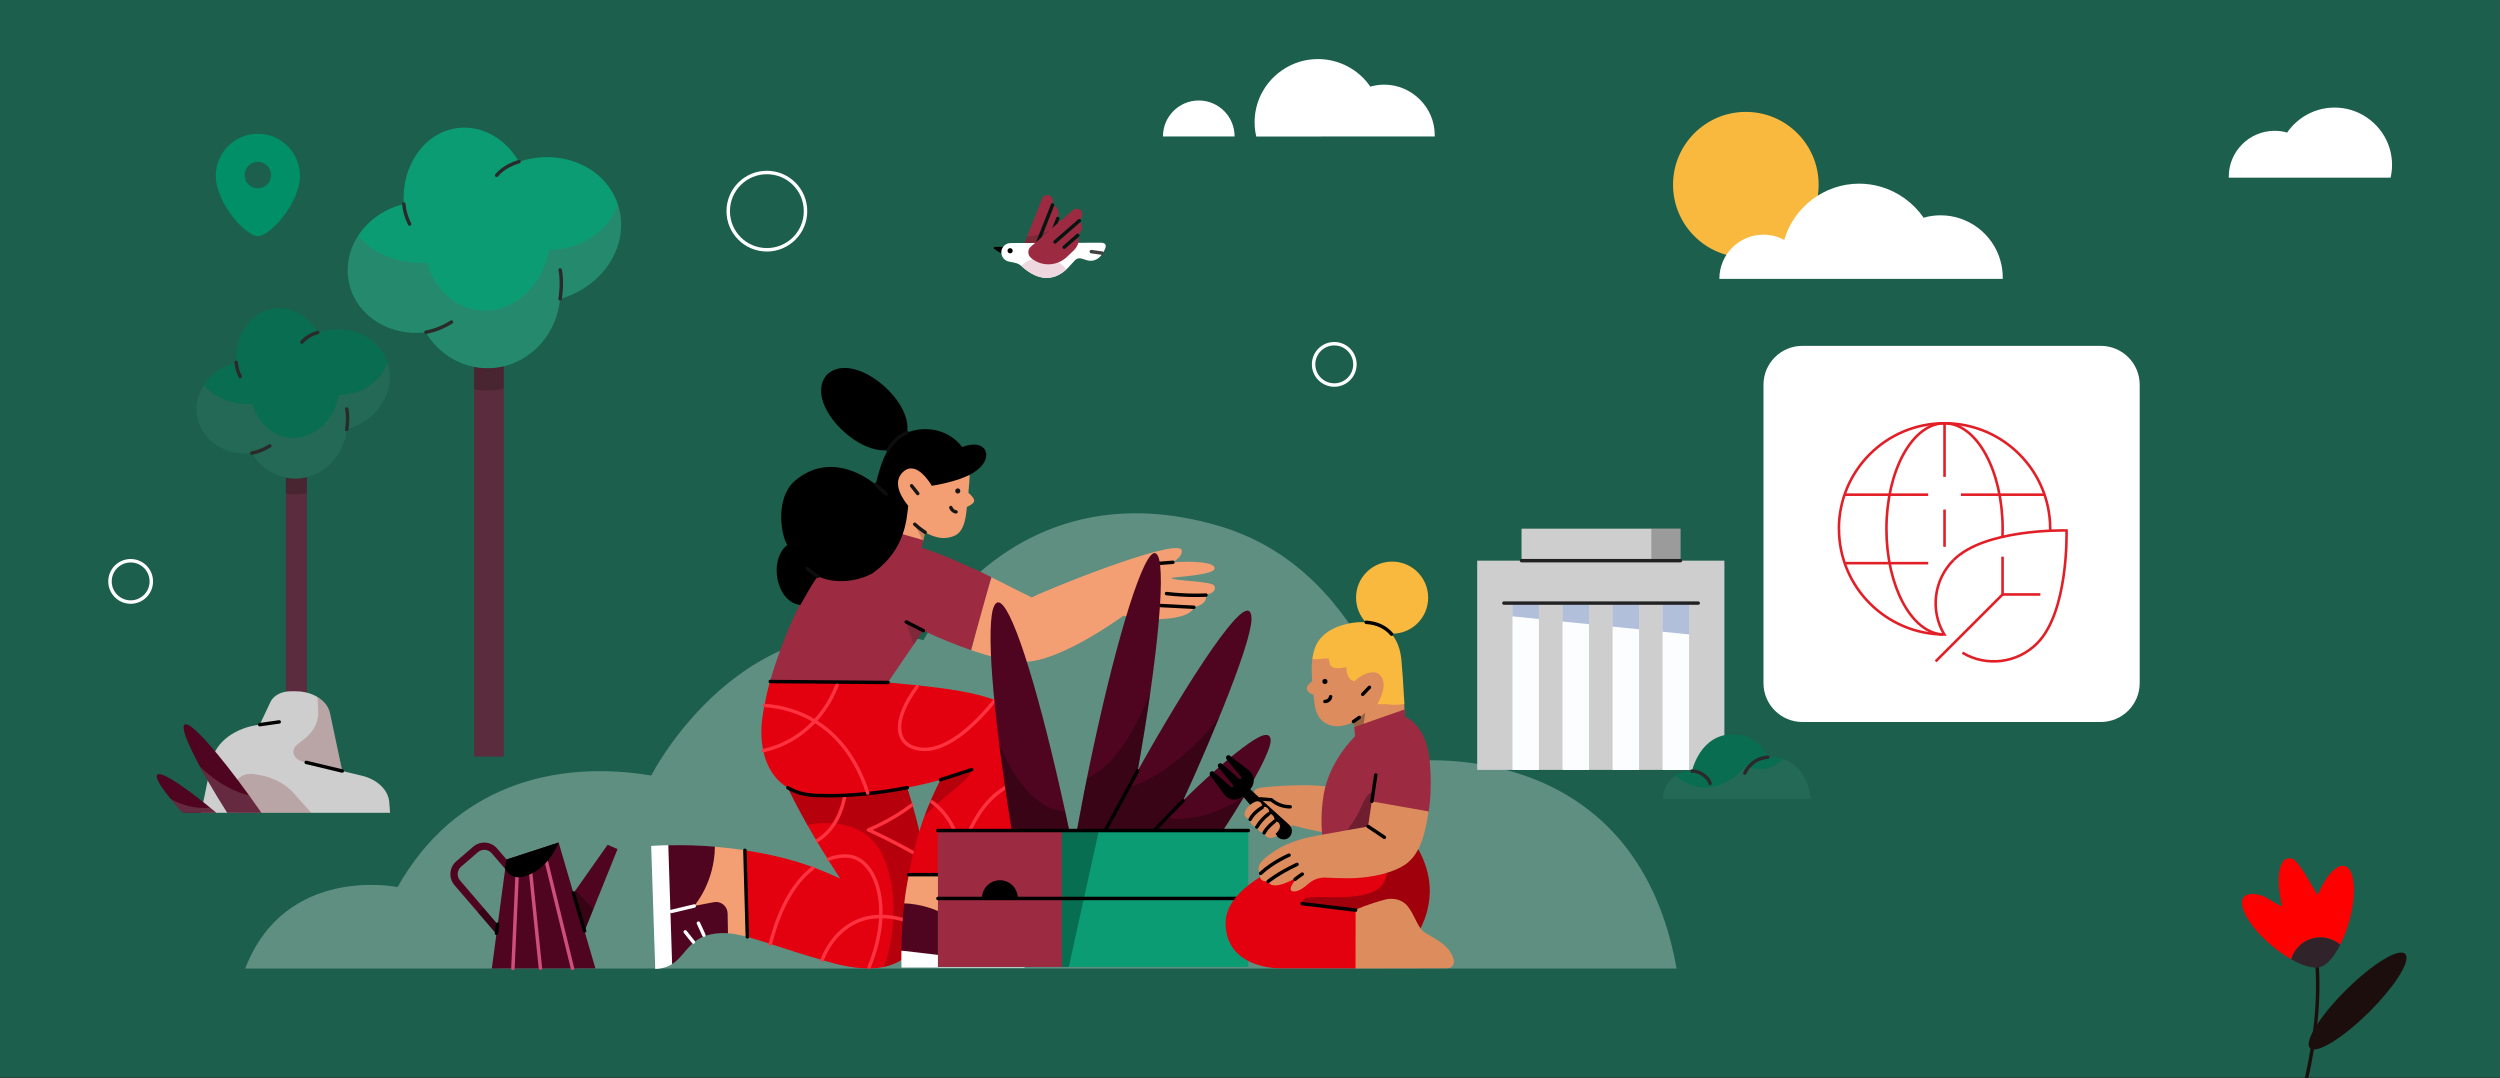 <?xml version="1.0" encoding="utf-8"?>
<!-- Generator: Adobe Illustrator 28.0.0, SVG Export Plug-In . SVG Version: 6.00 Build 0)  -->
<svg version="1.1" xmlns="http://www.w3.org/2000/svg" xmlns:xlink="http://www.w3.org/1999/xlink" x="0px" y="0px"
	 viewBox="0 0 2891.3 1247.2" enable-background="new 0 0 2891.3 1247.2" xml:space="preserve">
<rect x="0" y="0" width="2891.3" height="1247.2" fill="#333333" stroke="none"/>
<g id="background">
	<rect x="-3" y="-1" opacity="0.48" fill="#008F67" width="2896" height="1247"/>
</g>
<g id="GRID" display="none">
	<g display="inline">
	</g>
	<g display="inline">
		<line fill="none" stroke="#FFFFFF" stroke-width="0.709" x1="2045.8" y1="852.4" x2="2045.8" y2="1233.2"/>
		<line fill="none" stroke="#FFFFFF" stroke-width="1.417" x1="2472.4" y1="852.4" x2="2472.4" y2="1233.2"/>
		<line fill="none" stroke="#FFFFFF" stroke-width="0.709" x1="1644.6" y1="830.4" x2="2025.4" y2="830.4"/>
		<line fill="none" stroke="#FFFFFF" stroke-width="1.417" x1="2068.9" y1="830.4" x2="2449.8" y2="830.4"/>
		<line fill="none" stroke="#FFFFFF" stroke-width="2.835" x1="2493.3" y1="830.4" x2="2874.2" y2="830.4"/>
		<line fill="none" stroke="#FFFFFF" stroke-width="0.709" x1="1622.8" y1="428" x2="1622.8" y2="808.9"/>
		<line fill="none" stroke="#FFFFFF" stroke-width="1.417" x1="2045.8" y1="428" x2="2045.8" y2="808.9"/>
		<line fill="none" stroke="#FFFFFF" stroke-width="2.835" x1="2472.4" y1="428" x2="2472.4" y2="808.9"/>
		<line fill="none" stroke="#FFFFFF" stroke-width="1.417" x1="1622.8" y1="3.6" x2="1622.8" y2="384.5"/>
		<line fill="none" stroke="#FFFFFF" stroke-width="2.835" x1="2045.8" y1="3.6" x2="2045.8" y2="384.5"/>
		<line fill="none" stroke="#FFFFFF" stroke-width="4.252" x1="2472.4" y1="3.6" x2="2472.4" y2="384.5"/>
		<line fill="none" stroke="#FFFFFF" stroke-width="1.417" x1="1644.6" y1="406" x2="2025.4" y2="406"/>
		<line fill="none" stroke="#FFFFFF" stroke-width="2.835" x1="2068.9" y1="406" x2="2449.8" y2="406"/>
		<line fill="none" stroke="#FFFFFF" stroke-width="4.252" x1="2493.3" y1="406" x2="2874.2" y2="406"/>
		<line fill="none" stroke="#FFFFFF" stroke-width="0.709" x1="1220.2" y1="406" x2="1601" y2="406"/>
	</g>
	<g display="inline">
		<path fill="none" stroke="#FFFFFF" stroke-width="3" stroke-miterlimit="10" d="M2260.6,491.3l-107.2,50.2v71.6
			c0,67.6,45.7,130.8,107.2,146.2c61.5-15.3,107.1-78.6,107.2-146.2v-71.6L2260.6,491.3z"/>
		<line fill="none" stroke="#FFFFFF" stroke-width="3" stroke-miterlimit="10" x1="2260.6" y1="491.3" x2="2260.6" y2="565"/>
		<line fill="none" stroke="#FFFFFF" stroke-width="3" stroke-miterlimit="10" x1="2260.6" y1="605.2" x2="2260.6" y2="759.3"/>
		<line fill="none" stroke="#FFFFFF" stroke-width="3" stroke-miterlimit="10" x1="2153.3" y1="585.1" x2="2240.4" y2="585.1"/>
		<line fill="none" stroke="#FFFFFF" stroke-width="3" stroke-miterlimit="10" x1="2367.7" y1="585.1" x2="2280.6" y2="585.1"/>
	</g>
</g>
<g id="icone">
	<path opacity="0.3" fill="#FFFFFF" enable-background="new    " d="M1627.4,880.7c0,0-37.2-218.6-216.2-272
		C1172.9,537.7,1068,740.4,1068,740.4c-207.9-55.1-314.8,156.5-314.8,156.5c-113.2-18.8-228.1,13-293.4,129
		c0,0-129.7-26.7-176.2,94.2h364.7h426.5H1939C1890.2,845.8,1627.4,880.7,1627.4,880.7z"/>
</g>
<g id="Icone">
</g>
<g id="text">
	<g>
		<path fill="#CECECE" d="M1943.5,611.4h-183.8v48.4h183.8V611.4z"/>
		<path opacity="0.3" fill="#222222" enable-background="new    " d="M1943.5,611.4h-33.7v48.4h33.7V611.4z"/>
		<path fill="#CECECE" d="M1994.3,648.4h-285.9v242h285.9V648.4z"/>
		<path fill="#FCFDFF" d="M1779.8,696.9h-30.6v193.6h30.6V696.9z"/>
		<path fill="#FCFDFF" d="M1953.4,696.9h-30.6v193.6h30.6V696.9z"/>
		<path fill="#FCFDFF" d="M1895.6,696.9h-30.6v193.6h30.6V696.9z"/>
		<path fill="#FCFDFF" d="M1837.7,696.9h-30.6v193.6h30.6V696.9z"/>
		<path fill="none" stroke="#222222" stroke-width="4" stroke-linecap="round" stroke-linejoin="round" d="M1943.5,648.4h-183.8"/>
		<path opacity="0.3" fill="#002C84" enable-background="new    " d="M1953.4,696.9v36.8l-30.6-3.1v-33.7H1953.4z"/>
		<path opacity="0.3" fill="#002C84" enable-background="new    " d="M1749.2,696.9h30.6v19l-30.6-3.1V696.9z"/>
		<path opacity="0.3" fill="#002C84" enable-background="new    " d="M1837.7,696.9v25l-30.6-3.1v-21.8H1837.7z"/>
		<path opacity="0.3" fill="#002C84" enable-background="new    " d="M1895.6,696.9v30.9l-30.6-3.1v-27.8H1895.6z"/>
		<path fill="none" stroke="#222222" stroke-width="4" stroke-linecap="round" stroke-linejoin="round" d="M1964,697.5h-224.7"/>
		<path fill="#086D51" d="M2094.2,923.9c0,0-2.5-50-49.9-48.2c0,0-9.7-26.5-40.1-26.5c-38.3,0-47.4,42.6-47.4,42.6
			s-30.4-1.8-34,32.1H2094.2z"/>
		<path opacity="0.3" fill="#626060" enable-background="new    " d="M2062,877.8c-19,20.5-42.7,7.7-42.7,7.7s-29,38.6-67.5,20.7
			c-5.7-2.6-10.1-5.8-13.8-9.3c-7,4.3-13.6,12.3-15.2,27.1h171.3C2094.2,923.9,2092.4,887.1,2062,877.8z"/>
		<path fill="none" stroke="#2A2A2A" stroke-width="4" stroke-linecap="round" stroke-linejoin="round" d="M2044.4,875.7
			c-19.7,1.5-26.5,18.4-26.5,18.4"/>
		<path fill="none" stroke="#2A2A2A" stroke-width="4" stroke-linecap="round" stroke-linejoin="round" d="M1956.9,891.8
			c12.2,0,20,10.1,20.9,14.4"/>
	</g>
</g>
<g id="commun_illustration_for_session">
	<g>
		<path fill="#F9B83E" d="M2019.1,297.8c46.5,0,84.2-37.7,84.2-84.2c0-46.5-37.7-84.2-84.2-84.2c-46.5,0-84.2,37.7-84.2,84.2
			C1934.9,260.1,1972.6,297.8,2019.1,297.8z"/>
	</g>
	<g>
		<path fill="#FFFFFF" d="M2316.2,322.6v-0.8c0-0.2,0-0.5,0-0.9c0-6.7-0.9-13.4-2.8-19.9c-8.8-30.7-37.2-52-69-52
			c-6.7,0-13.3,0.9-19.7,2.8c-11.9-17.3-29.5-30-49.7-35.9c-8.1-2.3-16.4-3.5-24.9-3.5c-39.9,0-75.5,26.8-86.6,65.1
			c-7.3-4-15.6-6.1-24.1-6.1c-28.1,0-50.9,22.8-50.9,50.9v0.2H2316.2z"/>
		<path fill="#FFFFFF" d="M1659.3,157.8v-0.6c0-0.3,0-0.5,0-0.8c0-15.6-6.1-30.3-17.2-41.3c-11-11-25.8-17.2-41.3-17.2
			c-5.4,0-10.8,0.8-16,2.3c-13.6-20-36.4-31.9-60.6-31.9c-14.8,0-28.9,4.4-41.1,12.7c-25,17-37,47.1-30.3,76.6v0.3L1659.3,157.8z"/>
		<path fill="#FFFFFF" d="M1427.8,157.8v-0.2c0-22.8-18.5-41.4-41.4-41.4c-22.8,0-41.4,18.6-41.4,41.4v0.2H1427.8z"/>
		<path fill="#FFFFFF" d="M2764.8,205.7v-0.3c6.1-26.7-4.8-54.1-27.5-69.5c-11.1-7.6-24-11.5-37.3-11.5c-22,0-42.5,10.9-54.9,28.9
			c-4.7-1.4-9.6-2-14.5-2c-29.3,0-53,23.9-53,53c0,0.2,0,0.4,0,0.6v0.6h187.3V205.7z"/>
	</g>
	<g>
		<path fill="none" stroke="#1D0E0E" stroke-width="4" stroke-linecap="round" stroke-linejoin="round" d="M2667.5,1247.5
			c9.5-42.4,15.8-90.8,11.8-137.3"/>
		<path fill="#1D0E0E" d="M2670.6,1210.8c-4.2-9.3,14.2-37.8,43-66.2c14.7-14.6,29.8-26.9,42.7-34.7c12.8-7.8,21.8-10.2,25.3-6.7
			c0.4,0.4,0.7,0.9,1,1.4c4.2,9.3-14.3,37.8-43,66.2c-14.7,14.5-29.8,26.8-42.7,34.7c-12.9,7.8-21.9,10.2-25.3,6.7
			C2671.1,1211.8,2670.8,1211.3,2670.6,1210.8z"/>
		<path fill="#FF0000" d="M2649.9,1109.4c-8-4.6-15.6-9.9-22.7-15.9c-12.4-10.4-22.6-22-28.6-32.6s-7.3-18.9-3.5-23.5
			c3.3-3.9,10.2-4.6,19.5-2c7.3,2.1,26.2,15.9,24.5,11.7c-6.8-28.3-4.1-51.1,6.1-54.2c1.7-0.5,3.5-0.5,5.4,0.1
			c9.9,2.8,28.9,44.5,30.2,41.4c9.4-22.1,21.9-35.3,31-32.8c11.8,3.4,14,32.2,5,64.3c-2.6,9.2-6,18.2-10.3,26.7
			c-4-3.3-8.4-5.7-13.2-7.1c-13.2-3.8-27.5,0.5-36.4,10.9C2653.7,1100.3,2651.3,1104.6,2649.9,1109.4L2649.9,1109.4L2649.9,1109.4z"
			/>
		<path fill="#30242A" d="M2668.3,1117.5c-5.6-1.6-11.9-4.3-18.5-8.1c3.4-11.4,12.1-20.3,23.5-23.7c6.5-2,13.5-2.1,20-0.2
			c4.9,1.4,9.4,3.8,13.2,7.1c-7.3,14.5-15.6,23.8-22.8,25.6C2680,1119.6,2674.7,1119.3,2668.3,1117.5z"/>
	</g>
	<path fill="#008F67" d="M299.1,154.7c-26.9-0.5-49.1,21-49.6,47.9c0,32.7,34.9,70.6,48.7,70.6c13.8,0,48.8-37.8,48.8-70.6
		C346.4,176.3,325.3,155.1,299.1,154.7z M298.2,217.8c-8.4,0-15.3-6.8-15.3-15.3s6.8-15.3,15.3-15.3s15.3,6.8,15.3,15.3
		S306.6,217.8,298.2,217.8z"/>
</g>
<g id="Layer_7">
	<path fill="#FFFFFF" d="M2084.5,400h345.1c24.8,0,45,20.1,45,45V790c0,24.8-20.1,45-45,45h-345.1c-24.8,0-45-20.1-45-45V445
		C2039.5,420.1,2059.6,400,2084.5,400z"/>
	<g>
		<g>
			<line fill="none" stroke="#E21E26" stroke-width="3" stroke-miterlimit="10" x1="2364.5" y1="572.1" x2="2267.8" y2="572.1"/>
			<line fill="none" stroke="#E21E26" stroke-width="3" stroke-miterlimit="10" x1="2230" y1="572.1" x2="2133.3" y2="572.1"/>
			<line fill="none" stroke="#E21E26" stroke-width="3" stroke-miterlimit="10" x1="2230" y1="651.3" x2="2133.3" y2="651.3"/>
			<path fill="none" stroke="#E21E26" stroke-width="3" stroke-miterlimit="10" d="M2246.8,733.8c-36.2-2-65.1-55.9-65.1-122.1
				c0-67.5,30.1-122.2,67.2-122.2s67.2,54.7,67.2,122.2c0,3-0.1,5.9-0.2,8.8"/>
			<line fill="none" stroke="#E21E26" stroke-width="3" stroke-miterlimit="10" x1="2248.9" y1="589.3" x2="2248.9" y2="632.4"/>
			<line fill="none" stroke="#E21E26" stroke-width="3" stroke-miterlimit="10" x1="2248.9" y1="489.5" x2="2248.9" y2="551.5"/>
		</g>
		<line fill="none" stroke="#E21E26" stroke-width="3" stroke-miterlimit="10" x1="2238.6" y1="764.9" x2="2316" y2="687.5"/>
		<polyline fill="none" stroke="#E21E26" stroke-width="3" stroke-miterlimit="10" points="2359.7,687.5 2316,687.5 2316,643.8 		
			"/>
		<path fill="none" stroke="#E21E26" stroke-width="3" stroke-miterlimit="10" d="M2126.7,611.7c0-67.5,54.7-122.2,122.2-122.2
			s122.2,54.7,122.2,122.2c0,0.3,0,1.7,0,2.1"/>
		<path fill="none" stroke="#E21E26" stroke-width="3" stroke-miterlimit="10" d="M2269.6,754.9c0.2,0.1,0.4,0.3,0.7,0.4
			c26.9,15.8,62.3,12.1,85.6-11.2c36.1-36.1,34.2-126.8,34.1-130.6c-3.8-0.1-94.5-1.9-130.6,34.1"/>
		<path fill="none" stroke="#E21E26" stroke-width="3" stroke-miterlimit="10" d="M2259.4,647.6c-23.2,23.2-27,58.4-11.3,85.3
			c0,0,0.2,0.3,0.6,0.9c-67.3-0.2-121.9-54.8-121.9-122.2"/>
	</g>
</g>
<g id="Layer_8">
	<path fill="none" stroke="#FFFFFF" stroke-width="4" stroke-linecap="round" stroke-linejoin="round" d="M886.9,288.9
		c24.7,0,44.7-20,44.7-44.7c0-24.7-20-44.7-44.7-44.7c-24.7,0-44.7,20-44.7,44.7C842.2,268.9,862.2,288.9,886.9,288.9z"/>
	<path fill="none" stroke="#FFFFFF" stroke-width="4" stroke-linecap="round" stroke-linejoin="round" d="M151.1,696.3
		c13.2,0,23.9-10.7,23.9-23.9c0-13.2-10.7-23.9-23.9-23.9c-13.2,0-23.9,10.7-23.9,23.9C127.2,685.6,137.9,696.3,151.1,696.3z"/>
	<g>
		<path fill="#9C2B42" d="M1182.1,288l23.2-58.5c0.9-2.4,3.3-4,6-4c2.5,0,4.5,1.4,5.6,3.6c1,2.2,1.1,4.8,0.4,7.9
			c0.7,0.2,3.7,1.2,5.6,4.4c1.7,2.9,1.8,6.7,0.5,11.3c0.3,0.2,2.1,1.5,3.4,4.1c1.3,2.7,2.4,7.2,0.1,14.1
			c-4.1,11.9-6.4,17.6-6.5,17.6l-0.1,0.1L1182.1,288z"/>
		<path opacity="0.2" fill="#002118" enable-background="new    " d="M1214,266.3c-8.8,4.4-17.9,6.7-26,7l-5.8,14.7l38.2,0.6
			l0.1-0.1c0-0.1,2.4-5.7,6.5-17.6c2.1-6.1,1.5-10.4,0.4-13.2C1223.4,260.9,1218.9,263.8,1214,266.3z"/>
		<path d="M1171.1,285.5h-20.6c-1.3,0-1.8,1.7-0.7,2.4l21.3,13.8V285.5z"/>
		<path fill="none" stroke="#071511" stroke-width="4" stroke-linecap="round" stroke-linejoin="round" d="M1217.3,237l-19.6,49.7"
			/>
		<path fill="none" stroke="#071511" stroke-width="4" stroke-linecap="round" stroke-linejoin="round" d="M1223.4,252.7l-12.9,32.7
			"/>
		<path fill="#FFFFFF" d="M1210.1,321.4c-12.1,0-22.8-8.3-28.2-13.2c-2.3-2.1-5.2-3.7-8.3-4.3l-6.9-1.4c-5.4-1.1-9.1-6.1-8.6-11.6
			c0.5-5.6,5.2-9.8,10.8-9.8l103.8-0.4v0c11.5-0.1,3.7,10.6,0.8,14.6c-2.8,3.9-7.4,6.3-12.1,6.3c-1.5,0-3.1-0.2-4.6-0.7l-5.8-1.8
			c-0.8-0.2-1.5-0.4-2.3-0.4c-2.1,0-4.1,0.9-5.6,2.4c-0.9,0.9-1.9,2.1-3,3.3C1234.2,311.1,1225.1,321.4,1210.1,321.4z"/>
		<path fill="none" stroke="#414141" stroke-width="4" stroke-linecap="round" stroke-linejoin="round" d="M1262.1,291l12.3,1.7"/>
		<path d="M1168.2,293c1.6,0,3-1.3,3-3s-1.3-3-3-3c-1.6,0-3,1.3-3,3S1166.6,293,1168.2,293z"/>
		<path fill="#EFD7DF" d="M1210.1,321.4c-12.1,0-22.9-8.3-28.2-13.2c-0.2-0.2-0.5-0.5-0.8-0.7l-0.1-0.1l0.1-0.1
			c0.8-0.7,1.5-1.4,2.3-2c6.3-4.9,13.8-7.5,21.8-7.5c11,0,21.2,5,28,13.7l0.1,0.1l-0.1,0.1C1226,318.2,1218.4,321.4,1210.1,321.4z"
			/>
		<path fill="#9C2B42" d="M1212.4,305.7c-7.5,0-14.7-2.7-20.3-7.7c-1.7-1.5-2.7-3.6-2.8-5.9c-0.1-2.3,0.6-4.4,2.1-6.1
			c0.2-0.3,0.5-0.5,0.8-0.8l48.8-42.3c1.2-1,2.7-1.6,4.2-1.6c1.8,0,3.5,0.8,4.8,2.1c1.1,1.2,1.7,2.8,1.7,4.6
			c-0.1,2.5-1.2,4.9-3.4,7.3c0.5,0.5,2.8,2.8,3,6.6c0.2,3.4-1.5,6.9-4.9,10.5c0.5,0.9,4.3,8.8-5.4,18l-7.6,7.2
			C1227.7,302.8,1220.2,305.7,1212.4,305.7z"/>
		<path fill="none" stroke="#071511" stroke-width="4" stroke-linecap="round" stroke-linejoin="round" d="M1248.2,255.3l-28.1,24.5
			"/>
		<path fill="none" stroke="#071511" stroke-width="4" stroke-linecap="round" stroke-linejoin="round" d="M1246.4,272.2l-15.7,13.7
			"/>
	</g>
	<path fill="none" stroke="#010101" stroke-width="4" stroke-linecap="round" stroke-linejoin="round" d="M1595.9,1110.4
		c6.1,0.7,8.2-0.7,8.2-0.7"/>
	<path fill="none" stroke="#010101" stroke-width="4" stroke-linecap="round" stroke-linejoin="round" d="M1593.2,1102.9
		c4.8,0,7.5-1.4,7.5-1.4"/>
	<path fill="none" stroke="#5AB69C" stroke-width="4" stroke-linecap="round" stroke-linejoin="round" d="M770.7,1054.7
		c-9.4,13.7-12.6,31.5-12.6,31.5"/>
	<path fill="none" stroke="#5AB69C" stroke-width="4" stroke-linecap="round" stroke-linejoin="round" d="M974.6,965
		c12.8,3.1,24.9,8.6,35.5,16.2"/>
	<path fill="none" stroke="#5AB69C" stroke-width="4" stroke-linecap="round" stroke-linejoin="round" d="M1193.3,856.3
		c-4,8.1-11,25.2-9,36.8"/>
	<path fill="none" stroke="#5AB69C" stroke-width="4" stroke-linecap="round" stroke-linejoin="round" d="M1582,953.7
		c-71.1,9.7-109.9,59.8-109.9,59.8"/>
	<path fill="none" stroke="#FFFFFF" stroke-width="4" stroke-linecap="round" stroke-linejoin="round" d="M1543.1,445.3
		c13.2,0,23.9-10.7,23.9-23.9c0-13.2-10.7-23.9-23.9-23.9c-13.2,0-23.9,10.7-23.9,23.9C1519.2,434.6,1529.9,445.3,1543.1,445.3z"/>
	<path fill="#F49E73" d="M790.5,1055l51.5,24.3c5.9,0.5,13.6,1.9,22.3,4.2l13.1,1.9c0.1,0,0.1,0,0.1-0.1l-0.9-51.9l-0.8-45.7
		c0,0,0-0.1-0.1-0.1l-14.3-4.3c-10.7-1.7-23.2-3-34.6-4c0,0,0,0-0.1,0l-4.8,2.8l-31.5,72.8C790.4,1055,790.4,1055,790.5,1055z"/>
	<path fill="#E3000F" d="M1039.4,883c-2.6-1.4-160.4-87.2-149.5-29.8c5.4,28.4,25.2,68,44,101.2c18.4,32.4,35.8,58.6,37.8,61.6
		c0.1,0.1,0,0.2-0.1,0.1c-34.6-16.1-64.7-25.6-110.1-32.7c-0.1,0-0.1,0-0.1,0.1l2.8,100c0,0,0,0.1,0.1,0.1
		c23.2,6.2,54.4,17.9,85.2,26.2c31.3,10.2,55.2,12.2,73.2,8.4C1116.9,1097.9,1051.6,915.7,1039.4,883z"/>
	<path opacity="0.2" enable-background="new    " d="M1049.2,911c-2.6-1.8-170.2-115.2-159.3-57.9c5.4,28.3,25.2,68,43.9,101.1
		c0,0,0.1,0.1,0.1,0c2.3-0.6,66.7-15.6,88.8,39.1c23.4,58.1,1.4,120.9,0.1,124.5c0,0.1,0,0.1,0.1,0.1c25.6-5.2,40.7-24.7,46.7-50.6
		C1078.3,989.3,1052.8,924.4,1049.2,911z"/>
	<path fill="none" stroke="#FF3340" stroke-width="4" stroke-linecap="round" stroke-linejoin="round" d="M950.8,1110.1
		c4.8-11.8,11.7-23.2,21.2-31.9c32.4-30,73.8-16.7,97.2-4.8"/>
	<path fill="none" stroke="#FF3340" stroke-width="4" stroke-linecap="round" stroke-linejoin="round" d="M1054.4,931.1
		c-23.8,18.3-50.1,28.7-50.1,28.7s26.8,11.6,64.8,33.6"/>
	<path fill="none" stroke="#FF3340" stroke-width="4" stroke-linecap="round" stroke-linejoin="round" d="M978,915.2
		c-3.9,25.8-14.6,45.7-32.7,56.8"/>
	<path fill="#F49E73" d="M1070,615.7C1070,615.6,1070.1,615.6,1070,615.7c12.1,6.8,23.2,8.8,34.2,3.8c11-5,13-21.2,14-33.1
		c0,0,0-0.1,0.1-0.1c11.1-5.3,10.6-8.3,1.7-16.4v-0.1c1.4-14.3,2.7-32.3-0.7-41.8c-5-14-25.2-26.3-58.4-21.3
		c-49.9,6.1-37.9,60.9-58.2,98.9c0,0.1,0,0.1,0.1,0.1c2.8,0.9,62.1,19.4,64.8,20.2c0.1,0,0.1,0,0.1-0.1L1070,615.7z"/>
	<path opacity="0.2" fill="#171717" enable-background="new    " d="M1070,615.7l-2.3,10.2c0,0.1-0.1,0.1-0.2,0
		c-1-2-7.5-15.3-9.6-19.5c-0.1-0.1,0.1-0.2,0.2-0.1C1064.2,612.1,1069.4,615.3,1070,615.7C1070,615.6,1070,615.6,1070,615.7z"/>
	<path fill="none" stroke="#000000" stroke-width="4" stroke-linecap="round" stroke-linejoin="round" d="M861.5,983.4l2.8,100.1"/>
	<path fill="#4F051F" d="M777.3,1114.8c-0.4-3.7-9.3-71.4-9.4-71.9c0-0.5,4.6-62.7,4.9-65.2c0,0,0-0.1,0.1-0.1
		c18.4-0.4,35.7,0.1,53.8,1.6c0.1,0,0.1,0.1,0.1,0.1c-0.5,39.9-21.6,65.6-23.8,68.2c-0.1,0.1,0,0.2,0.1,0.2l22.4-4.3
		c8.1-1.6,15.6,4.4,16,12.7l0.4,23.1c0,0.1-0.1,0.1-0.1,0.1c-3-0.3-5.5-0.1-8.4-0.1c-35.2,1.4-38.8,24.5-55.9,35.7
		C777.4,1114.9,777.3,1114.9,777.3,1114.8z"/>
	<path fill="#FFFFFF" d="M771.4,1118c-3.8,1.5-8,2.4-13.5,2.6c-0.1,0-0.1,0-0.1-0.1l-4.7-142.1c0-0.1,0-0.1,0.1-0.1
		c6.5-0.4,13.3-0.7,19.6-0.8c0.1,0,0.1,0,0.1,0.1l4.4,137.2v0.1C775.6,1116.1,773.6,1117.1,771.4,1118z"/>
	<path fill="none" stroke="#FFFFFF" stroke-width="4" stroke-linecap="round" stroke-linejoin="round" d="M807.7,1067.6l6.4,14"/>
	<path fill="none" stroke="#FFFFFF" stroke-width="4" stroke-linecap="round" stroke-linejoin="round" d="M792.5,1077.7l9.4,11.8"/>
	<path fill="none" stroke="#FFFFFF" stroke-width="4" stroke-linecap="round" stroke-linejoin="round" d="M776.5,1054.1l26.4-6.3"/>
	<path fill="#F49E73" d="M1356.5,650.1c2.1-1.2,11.9-7.1,10.1-14.3c-8.6-14.1-170.9,52.2-173.1,55.2h-0.1
		c-1.7-0.8-23.5-11.5-46.6-23.3c-0.1,0-0.1,0-0.1,0.1l-12,37.7l-11.4,46.4c0,0.1,0,0.1,0.1,0.1c20.9,7.2,43.8,13.4,61.1,13.4
		c41.7,0,112.9-52,114.7-53.3c0,0,0,0,0.1,0c12.5,2.6,25.4,4,38.2,4c22.1,0,41.1-5,43.2-14c0,0,0-0.1,0.1-0.1c1-0.1,15.8-2.4,14-14
		c0-0.1,0-0.1,0.1-0.1c1.2-0.2,13.1-2.5,9.4-10.5c-2.5-5.5-49.3-5.5-49.3-9c0-1,51.3-3,49.8-11.5c-1.4-9.5-43.4-7-48.3-6.7
		C1356.4,650.3,1356.4,650.1,1356.5,650.1z"/>
	<path fill="#9C2B42" d="M1113.7,652.3c-29-13.4-46.3-18.2-47.7-18.6c-0.1,0-0.1-0.1-0.1-0.1l1.9-8.9c0-0.1,0-0.1-0.1-0.1
		l-65.2-18.6c-0.1,0-0.1,0-0.1,0.1l-3,13.5c0,0,0,0.1-0.1,0.1c-2.1,0.4-61.9,11.8-108.9,168.4c0,0.1,0,0.1,0.1,0.1l69.5,11.3
		l66.8-10.3h0.1l29.5-43.3l11.2-16.6c0,0,0.1-0.1,0.1,0c18.1,8.6,36.3,15.9,55.2,22.6c0.1,0,0.1,0,0.1-0.1l23.4-84.2
		c0,0,0-0.1-0.1-0.1C1135.1,661.4,1123.7,657,1113.7,652.3z"/>
	<path opacity="0.2" fill="#202020" enable-background="new    " d="M1047.7,719.4l8.9,26.3c0,0.1,0.1,0.1,0.2,0l11.1-16.4
		c0-0.1,0-0.1,0-0.1l-20.1-9.9C1047.7,719.3,1047.6,719.3,1047.7,719.4z"/>
	<path d="M955.9,433.8c32.9-33.4,117.2,42.6,87.3,78.8C1010.3,546,926,470,955.9,433.8z"/>
	<path d="M1137.9,518.6c-7.7-8.7-23.8-2.1-24.9-1.6h-0.1c-9.2-12-27-23.7-52-20c-33.1,5-41.2,36.1-48.3,63.2c0,0.1-0.1,0.1-0.2,0.1
		c-2.6-2.3-49-41.5-92.9-4.4c-22.5,19-17.1,61.2-9,74.3v0.1c-22.1,17.1-12.9,66.3,15.1,69.3h0.1c0.7-1.2,12.2-22.4,20.1-33.1h0.1
		c25.2,11.9,55.3,2.4,65.3-5c35.2-26.2,37.2-59.3,39.2-76.4V585c-5-6-20.1-26.1-6-39.2c15.7-14.6,32.4,14.6,33.2,16c0,0,0,0.1,0.1,0
		c1.5-0.2,29.6-4.5,46.2-14C1142.9,536.6,1142.7,524,1137.9,518.6z"/>
	<path fill="none" stroke="#171717" stroke-width="4" stroke-linecap="round" stroke-linejoin="round" d="M1054.3,561.8l7.1,9"/>
	<path fill="none" stroke="#171717" stroke-width="4" stroke-linecap="round" stroke-linejoin="round" d="M1070,615.7
		c-7.2-4.7-12.1-9.4-12.1-9.4"/>
	<path fill="none" stroke="#171717" stroke-width="4" stroke-linecap="round" stroke-linejoin="round" d="M1099.7,587c1,3,4,5,6,5"
		/>
	<path fill="#17151C" d="M1107.7,564.8c3.9,0.1,3.9,5.9,0,6C1103.8,570.7,1103.8,564.9,1107.7,564.8z"/>
	<path fill="none" stroke="#000000" stroke-width="4" stroke-linecap="round" stroke-linejoin="round" d="M1068,729.4l-19.9-10.1"/>
	<path fill="none" stroke="#0D0D0D" stroke-width="4" stroke-linecap="round" stroke-linejoin="round" d="M1012.6,560.2
		c7,6,12.3,11.3,12.3,11.3"/>
	<path fill="none" stroke="#0D0D0D" stroke-width="4" stroke-linecap="round" stroke-linejoin="round" d="M946,666.5
		c-4.4-2.1-8.9-5.9-12.5-9.1"/>
	<path fill="none" stroke="#0D0D0D" stroke-width="4" stroke-linecap="round" stroke-linejoin="round" d="M1049,500.2
		c-10.1,4.1-16.8,11.5-22.2,20.4"/>
	<path fill="none" stroke="#000000" stroke-width="4" stroke-linecap="round" stroke-linejoin="round" d="M1356.5,650.3l-20.5,1.6"
		/>
	<path fill="none" stroke="#000000" stroke-width="4" stroke-linecap="round" stroke-linejoin="round" d="M1394.7,688.2
		c0,0-19.6,1.3-45.6-1.7"/>
	<path fill="none" stroke="#000000" stroke-width="4" stroke-linecap="round" stroke-linejoin="round" d="M1380.7,702.3l-38.6-2"/>
	<path fill="#F49E73" d="M1120.5,1084.4l25.9-50.7c0.7-5.9,2.4-13.6,5-22.2l2.2-13c0-0.1,0-0.1-0.1-0.1l-97.6-1.5c0,0-0.1,0-0.1,0.1
		l-4.8,14.5c-2,10.6-3.9,21.7-5.2,33.1c0,0,0,0,0,0.1l2.8,5.8l71.7,33.8C1120.5,1084.5,1120.5,1084.5,1120.5,1084.4z"/>
	<path fill="#E3000F" d="M1087.5,901.9c0.1,0,0.1,0.1,0.1,0.1c-7.1,14.1-13.2,27.6-18.4,41.7c-7.4,20-13.1,41.3-18.3,67.7
		c0,0.1,0,0.1,0.1,0.1h100.2c0,0,0.1,0,0.1-0.1c73.6-193.8,51.4-206-124.3-222.1c-0.3,0-133-1.1-136.4-1.1c0,0-0.1,0-0.1,0.1
		c-0.4,1.3-6.1,21.1-9.1,44.1c-4.1,32.7,4.6,85.4,63.4,87.7C1015.8,922.8,1083.2,903.1,1087.5,901.9z"/>
	<path opacity="0.2" enable-background="new    " d="M1087.7,901.8c-7,14-13.1,27.5-18.3,41.4c0,0.1,0.1,0.2,0.2,0.1
		c23.8-25.1,51.8-40.2,54.2-53.2c0-0.1-0.1-0.1-0.1-0.1C1106.2,896.4,1088.8,901.5,1087.7,901.8z"/>
	<path fill="none" stroke="#000000" stroke-width="4" stroke-linecap="round" stroke-linejoin="round" d="M911.2,911
		c9.3,5.5,19.1,8.5,33.8,9c39.2,1.5,77.3-3.8,104.3-9.1"/>
	<path fill="none" stroke="#000000" stroke-width="4" stroke-linecap="round" stroke-linejoin="round" d="M1050.9,1011.6h100.5"/>
	<g>
		<path fill="#FFFFFF" d="M1182.8,1105.5c1.3,3.8,2.1,8.1,2.1,13.4c0,0.1,0,0.1-0.1,0.1h-142.1c-0.1,0-0.1,0-0.1-0.1
			c-0.2-6.5-0.2-13.2-0.1-19.5c0-0.1,0-0.1,0.1-0.1l137.2,0.1c0,0,0.1,0,0.1,0.1C1180.8,1101.4,1182,1103.3,1182.8,1105.5z"/>
		<path fill="#4F051F" d="M1179.6,1099.5c-3.5,0.4-65.5,8.3-66,8.3c-0.6-0.1-68.5-8-71-8.4l-0.1-0.1c0.3-18.4,1.2-36.5,3.3-54.5
			c0-0.1,0.1-0.1,0.1-0.1c39.9,1.8,65,24.5,67.5,26.9c0.1,0.1,0.2,0,0.2-0.1l-3.6-22.5c-1.3-8.1,5-15.6,13.2-15.6l23.1,0.3
			c0.1,0,0.1,0.1,0.1,0.1c-0.4,3-0.4,5.6-0.4,8.5c0.2,35.1,23.4,39.7,33.7,57C1179.8,1099.3,1179.7,1099.5,1179.6,1099.5z"/>
	</g>
	<path fill="none" stroke="#FFFFFF" stroke-width="4" stroke-linecap="round" stroke-linejoin="round" d="M1133.5,1067.6l15.1-6.3"
		/>
	<path fill="none" stroke="#FFFFFF" stroke-width="4" stroke-linecap="round" stroke-linejoin="round" d="M1143.2,1083.2l11.8-8.9"
		/>
	<path fill="none" stroke="#FFFFFF" stroke-width="4" stroke-linecap="round" stroke-linejoin="round" d="M1119,1098.2l-5.4-26.5"/>
	<path fill="none" stroke="#000000" stroke-width="4" stroke-linecap="round" stroke-linejoin="round" d="M890.8,788.2l136.3,1.1"/>
	<path fill="none" stroke="#000000" stroke-width="4" stroke-linecap="round" stroke-linejoin="round" d="M1087.7,901.8l36-11.7"/>
	<path fill="none" stroke="#FF3340" stroke-width="4" stroke-linecap="round" stroke-linejoin="round" d="M884.2,815.9
		c36.1,2.4,93.5,21.2,119.4,101.4"/>
	<path fill="none" stroke="#FF3340" stroke-width="4" stroke-linecap="round" stroke-linejoin="round" d="M968,792.6
		c-17.1,43.8-51.5,68.3-85.1,75.4"/>
	<path fill="none" stroke="#FF3340" stroke-width="4" stroke-linecap="round" stroke-linejoin="round" d="M1060.7,794.1
		c-29.2,39-25.7,67.6,2.3,72.1c33.4,5.4,70.5-34.8,87.9-56.7"/>
	<path fill="none" stroke="#FF3340" stroke-width="4" stroke-linecap="round" stroke-linejoin="round" d="M1077.7,927.4
		c32.4,23.4,33.5,62.7,33.5,62.7s16.9-77.2,74-87.4"/>
	<path fill="none" stroke="#FF3340" stroke-width="4" stroke-linecap="round" stroke-linejoin="round" d="M958.2,993.6
		c7.9-3,15.8-4.1,22.8-3.5c31.5,2.7,53,57.9,24.2,128.2"/>
	<path fill="none" stroke="#FF3340" stroke-width="4" stroke-linecap="round" stroke-linejoin="round" d="M890.9,1091.6
		c11.9-45.9,29.8-73,49.2-87.7"/>
	<path fill="#4F051F" d="M1304.9,949.3c28.4-144.3,43.5-271.4,35.6-302.6c-0.9-3.3-2.1-5.6-3.5-6.5c-1.8-1.2-3.9-0.4-6.4,2.5
		c-17.2,19.9-49.3,134.5-76.6,272.5c-3.3,17-6.2,32.2-8.7,46h57.3C1303.3,957.2,1304.1,953.3,1304.9,949.3z"/>
	<path fill="#4F051F" d="M1148.2,705.1c1.1-3.9,2.5-6.6,4.2-7.8c2.2-1.4,4.7-0.5,7.7,3c17.9,20.8,48.9,128.3,77.6,265.2l-65.9,4.5
		C1150.2,840,1140.5,735,1148.2,705.1z"/>
	<path opacity="0.3" fill="#070003" enable-background="new    " d="M1231.7,937.9c2,9.1,4,18.4,5.9,27.8l-65.9,4.5
		c-6.5-39.6-11.9-76.8-16.2-110.3c0,0,0.1-0.1,0.1,0C1189.2,942.5,1231.7,937.9,1231.7,937.9z"/>
	<path opacity="0.3" fill="#070003" enable-background="new    " d="M1304.9,949.3c10.4-52.5,18.9-102.8,25.3-146.9
		c0-0.2-0.2-0.2-0.2-0.1c-19.2,45.3-40.6,83.4-72.8,97.5c-1,5.1-2.1,10.2-3.1,15.4c-3.3,17-8.2,42.7-10.7,56.5h56.2
		C1300.3,967.7,1304.1,953.3,1304.9,949.3z"/>
	<path fill="#4F051F" d="M1437.3,708.3c3.9-2.6,6.5-2.7,8.2-0.8c1.3,1.6,1.9,4.6,1.9,8.6c-0.8,30.7-51.1,152.1-106.9,269.8
		l-69.5-11.7C1340.5,841.2,1413.2,724.2,1437.3,708.3z"/>
	<path opacity="0.3" fill="#070003" enable-background="new    " d="M1409.6,830.5c-15.4,37.9-36.6,85.9-59.3,133.9l-72.7-2.8
		c9-17.3,18.6-34.7,27.4-50.8c52.2-15.1,96.5-70.5,104.2-80.5C1409.3,830,1409.7,830.2,1409.6,830.5z"/>
	<path fill="#4F051F" d="M1458.3,851.4c4.4-1.8,7.3-1.9,9.2-0.6c1.4,1.1,2.1,3.3,2.1,6.1c-0.7,15.3-32.8,71.1-67.3,121.6l-77.9-6.7
		C1377.7,912.4,1438.4,859.7,1458.3,851.4z"/>
	<path opacity="0.3" fill="#070003" enable-background="new    " d="M1439.2,920.7c-8.2,13.9-20.7,33.8-30.5,48.2l-75.9-5.7
		c4.5-5,11.6-12.4,16-17.2C1396.5,953,1439.2,920.7,1439.2,920.7z"/>
	<path fill="none" stroke="#000000" stroke-width="4" stroke-linecap="round" stroke-linejoin="round" d="M1315.8,891.4l-38.2,70.2"
		/>
	<path fill="none" stroke="#000000" stroke-width="4" stroke-linecap="round" stroke-linejoin="round" d="M1368.2,926l-33.4,34.5"/>
	<path fill="#0C9C74" d="M1443.7,960.5h-359v157.8h359V960.5z"/>
	<path fill="#9C2B42" d="M1228.1,960.5h-143.3v157.8h143.3V960.5z"/>
	<path opacity="0.3" enable-background="new    " d="M1236.1,1118.3h-8.1V960.5h42.9L1236.1,1118.3z"/>
	<path d="M1177.1,1038.7h-41.4c0-11.4,9.3-20.7,20.8-20.7C1167.8,1018,1177.1,1027.3,1177.1,1038.7z"/>
	<path fill="none" stroke="#000000" stroke-width="4" stroke-linecap="round" stroke-linejoin="round" d="M1084.7,1039.1h359"/>
	<path fill="none" stroke="#000000" stroke-width="4" stroke-linecap="round" stroke-linejoin="round" d="M1084.7,960.5h359"/>
	<path fill="#DD8C5D" d="M1476,966.8c-0.5-0.5-1.1-0.9-1.6-1.2c-0.5-0.3-0.9-0.6-1.1-0.7l-28.7-29.4l12.8-11.6
		c-4.9-2.9-7.4-5.9-6.9-8.5c0.6-2.4,3.7-4.1,9.2-4.6c6.5-0.7,26.2-2.7,46.8-2.7c10.3-0.1,20.6,0.5,30.8,2h0.1l-4.1,52.6h-0.1
		c-13.7-1.3-36.7-7.8-38-8.2c-1.2,0.8-15.8,11.4-19,12.2h-0.1L1476,966.8z"/>
	<path fill="none" stroke="#010101" stroke-width="4" stroke-linecap="round" stroke-linejoin="round" d="M1457.4,923.9
		c2.7,0,9.5,1,12.9,1c6,5.3,13.7,8.2,21.8,8.2"/>
	<path d="M1484.6,970.8c-2.9,0-5.6-1.2-7.5-3.5l-2.2-2.6l-37.4-43.7c-6.1,5.5-15.4,5-20.9-1.1c-0.3-0.4-0.7-0.8-0.9-1.2l-16.2-22.3
		c-0.9-1.2-0.6-3,0.6-3.9c1.1-0.8,2.5-0.7,3.5,0.1l20,17.4c0.7,0.6,1.7,0.5,2.3-0.1c0.5-0.6,0.5-1.5,0-2.1l-16.8-20.4
		c-0.9-1.2-0.9-2.9,0.2-3.9c1.1-1,2.8-1.1,3.9-0.1l19.9,17.3c0.7,0.6,1.7,0.5,2.3-0.1c0.5-0.6,0.5-1.5,0-2.1l-16.9-20.5
		c-1-1.2-0.8-2.8,0.2-3.8c1-1,2.6-1.1,3.7-0.2l21.8,16.9c6.5,5,7.7,14.3,2.6,20.8c-0.3,0.3-0.6,0.7-0.9,1.1l19.2,17.7l25.8,23.3
		c4,3.6,4.3,9.8,0.7,13.9C1490,969.7,1487.4,970.8,1484.6,970.8z"/>
	<path fill="#DD8C5D" d="M1469.1,969.1c-0.3,0-0.8,0-1.1-0.1c-4.5-0.6-5.7-5.1-5.9-5.9h-0.1c-4.1,0.1-7.7-2.7-8.5-6.7
		c-4.4-0.7-6.3-3.1-7.1-5c-0.5-1.2-0.7-2.5-0.6-3.9c-0.7-0.1-3.4-0.5-5.1-2.4c-1-1.3-1.6-2.9-1.3-4.6c0.3-3.7,3.7-7.4,6.6-9.8
		c1.2-1,2.4-1.9,3.8-2.6c1.4-0.8,3-1.4,4.6-1.4c1.6,0,3,0.7,4,1.9c1.2,1.5,1.6,3.4,1.4,5.2c0.8-0.4,1.6-0.7,2.4-0.7
		c2.3,0,4.3,1.4,5.2,3.6c0.4,1.5,0.3,3.1-0.1,4.6c0.2,0,0.3,0,0.5,0c1.6-0.1,3.1,0.5,4.2,1.7c2.2,2.2,2.3,6,2.3,6.8
		c0.1,0,0.2,0,0.3,0c1.4,0,4.8,0.5,5.6,4.8c0.8,4.5-3.5,8.4-5.1,9.9l-0.1,0.1l1.9,2.2l-0.1,0.1
		C1474.8,967.8,1471.9,969.1,1469.1,969.1z"/>
	<path fill="none" stroke="#010101" stroke-width="4" stroke-linecap="round" stroke-linejoin="round" d="M1445.8,947.6
		c1.6-3.1,5.3-8.5,13.9-13.7"/>
	<path fill="none" stroke="#010101" stroke-width="4" stroke-linecap="round" stroke-linejoin="round" d="M1453.5,956.5
		c3.5-6,8.2-11,13.7-15.2"/>
	<path fill="none" stroke="#010101" stroke-width="4" stroke-linecap="round" stroke-linejoin="round" d="M1462,963.2
		c1-2.4,4.8-7.5,12.2-13.4"/>
	<path fill="#DD8C5D" d="M1565.3,834.5c-4,3.1-11.8,5.4-18.7,5.4c-1.6,0-3.3-0.1-4.8-0.4c-13-2.3-20.1-11.3-21.8-27.5v-0.1
		c-0.3-2.7-0.6-5.6-0.9-8.5c-0.9-0.2-7.6-2-7.7-7.2c-0.1-3.9,5.5-7.8,6.2-8.3c-0.7-10.6-0.9-19.1,0.1-26.4c0.6-4.4,4.1-0.6,5.4-4.3
		c8.2-23.3,33.2-27.5,41.8-28.6c3.1-0.4,6.3-0.6,9.5-0.6c26.8,0,36.7,19.2,39.2,47.8c1.2,13.3,9.5,20.9,10.4,38.4
		c0.9,19.8,1.6,36.6,1.7,36.9v0.1l-56.6,11.2L1565.3,834.5z"/>
	<path opacity="0.3" enable-background="new    " d="M1565.3,834.5c4.7-2.9,9.1-6.5,13.4-10l0.3-0.2l-2.1,14.6l-10.5,2.9
		L1565.3,834.5z"/>
	<path fill="#F9B83E" d="M1651.7,691.2c0-23.1-18.6-41.7-41.7-41.7c-23.1,0-41.7,18.6-41.7,41.7c0,10.9,4.2,20.9,11.2,28.4
		c-1.4-0.1-2.8-0.1-4.2-0.1c-3.2,0-6.4,0.2-9.5,0.6c-8.6,1.1-37.1,6.3-45.2,29.6c-1.3,3.8-2.2,7.8-2.8,11.8v0.1l0.1,0.1
		c0.1,0,1.3,0.8,4,0.8c3.5,0,9.5-1.3,14-1c1.5,0.2,1,5.1,2.9,8c1.4,2.2,4.2,3.3,8.2,3.3c4.8,0,10-1.7,10.1-0.8
		c0.2,7,2.3,11.2,4.3,13.3c1.2,1.3,3.6,2.3,4.6,2.5h0.5l1.8-1.6c1.1-0.9,9.9-8.7,19.8-8.7c3.5-0.1,6.9,1.5,8.9,4.4
		c9.4,13-5.3,32.3-3.4,32.5l1.1,0h5.7c0.5,0,1.4-0.1,6.4,0.4c5.8,0.7,11.5,0.3,17-0.5h0.4V814c-1.1-22.2-2.4-39-3.4-50.3
		c-1.2-13.1-5.2-23.4-11.7-30.8c0.3,0,0.7,0,1,0C1633.1,732.9,1651.7,714.3,1651.7,691.2z"/>
	<path fill="none" stroke="#010101" stroke-width="4" stroke-linecap="round" stroke-linejoin="round" d="M1609.4,733.4
		c-6.7-7.8-16.3-12.8-29.4-13.7"/>
	<path fill="#9C2B42" d="M1538.5,1008.2c-0.1-0.4-16.3-38.2-7.6-89.6c6.6-38.4,34.8-65.7,36.2-67l-0.9-10.7l58.3-20.5l0.7,8.7
		c0.9,0.3,7.3,2.7,14.1,11.2c8.3,10.3,13.1,24.8,14.5,42.9c2.7,35.2-1.6,55.1-1.6,55.3l-17.8,35.1h-0.1
		c-0.5,0.3-51.1,26.8-95.8,34.9h-0.1V1008.2z"/>
	<path opacity="0.3" enable-background="new    " d="M1550.5,968.9l0.3-0.2c0.1-0.1,15.4-16.2,23.5-35.6
		c8.2-19.5,13.9-16.8,13.9-16.8l-8.6,57.8L1550.5,968.9z"/>
	<path fill="#E3000F" d="M1481.1,1119.9c-6.9,0-24.5-1-39.8-9.8c-15.8-9.1-23.9-23.5-23.9-42.8c0-12.3,6.1-24.5,17.9-36.1
		c9.5-9.2,22.7-18.2,39.3-26.6c28.2-14.3,56.9-22,57.1-22.1l102.6-9.4l0.1,0.1c0.1,0.2,15.1,19.5,18.5,46.6
		c4.2,33.9-13.5,60-13.7,60.2l-71.3,39.9H1481.1z"/>
	<path opacity="0.3" enable-background="new    " d="M1567.8,1052.6l-61.9-7.5l-0.1-0.2c-0.3-1.5,0.1-2.9,1.1-4.1
		c2.4-2.7,8.4-3.3,16.7-3.3c2.7,0,5.6,0.1,8.8,0.1c3.6,0.1,7.4,0.1,11.4,0.1c10.2,0,23.6-0.4,37-3.8c10.5-2.7,17.5-7.9,20.9-15.6
		c7.1-16.3-4.6-38.4-4.6-38.6l-0.1-0.1l37.4-6.4l0.1,0.1c7.6,10.5,13.1,22.4,16.2,34.9c1,3.8,1.7,7.7,2.2,11.6
		c3.8,34.5-12.8,58.3-13.1,58.8l-0.6,1.6l-63.9,9.9L1567.8,1052.6z"/>
	<path fill="#DD8C5D" d="M1496.8,1031c-0.5,0-0.9-0.1-1.4-0.1c-1.3-0.2-2.2-0.9-2.6-1.8c-1.2-3.5,4.5-10.6,7.3-13.9
		c0.2-0.2-0.1-0.5-0.3-0.3c-4.8,2.7-16.7,9.1-25.1,9.1c-4.1,0-6.7-1.5-8.1-4.4c-0.1,0-0.2,0-0.4,0c-1.4,0-6.2-0.2-8.2-3.1
		c-1.1-1.6-1.1-3.6-0.2-6.1c0-0.1,0-0.2-0.1-0.2c-1.4-1.4-2.2-3.1-2.2-5.1c-0.2-3.5,1.8-7.3,6.1-11.4c15.6-14,35.1-22.6,61.1-27.2
		c25-4.4,56.1-10.2,59.3-10.6c0.1,0,0.2-0.1,0.2-0.2l4.3-28.6c0-0.1,0.1-0.2,0.3-0.2l65.3,11.5v0.1c-4.6,33.1-12.6,51.1-26.5,61.1
		c-11.6,8.2-35.4,16.1-67.7,16.1c-7.6,0-15.7-0.3-24.2-0.7c-0.6,0-1-0.1-1.6-0.1c-7.2,0-14,2.7-19.3,7.5
		C1508.4,1026.3,1502.1,1031,1496.8,1031z"/>
	<path fill="none" stroke="#020303" stroke-width="4" stroke-linecap="round" stroke-linejoin="round" d="M1586.6,926.8l4.5-30.5"/>
	<path fill="#DD8C5D" d="M1567.8,1052.6l0.1-0.5c0.1-0.1,14.5-6.8,35.5-12.1c1.7-0.3,3.5-0.5,5.2-0.5c5.8,0,13.8,1.5,19.5,8.7
		c3.6,4.5,6.2,9.7,8.7,14.8c2.9,5.7,5.5,11,9.1,14.1c1.4,1.2,3.9,2.7,7.1,4.5c10.5,6,26.2,15,28.4,29.5c0.3,2.2-0.3,4.4-1.7,6
		c-1.4,1.7-3.5,2.7-5.8,2.7l-106.2,0.2L1567.8,1052.6z"/>
	<path fill="none" stroke="#010101" stroke-width="4" stroke-linecap="round" stroke-linejoin="round" d="M1576,803l7.8-8.1"/>
	<path fill="none" stroke="#010101" stroke-width="4" stroke-linecap="round" stroke-linejoin="round" d="M1532.3,811.3
		c2.5-0.1,5.9-1.5,6.6-5.6"/>
	<path fill="#010101" d="M1532.3,791.1c1.7,0,3-1.3,3-3c0-1.7-1.3-3-3-3c-1.7,0-3,1.3-3,3C1529.3,789.8,1530.6,791.1,1532.3,791.1z"
		/>
	<path fill="none" stroke="#010101" stroke-width="4" stroke-linecap="round" stroke-linejoin="round" d="M1565.3,834.5l6.8-4.8"/>
	<path fill="none" stroke="#000000" stroke-width="4" stroke-linecap="round" stroke-linejoin="round" d="M1567.8,1052.6l-61.9-7.5"
		/>
	<path fill="none" stroke="#010101" stroke-width="4" stroke-linecap="round" stroke-linejoin="round" d="M1582.3,955.8l18.8,12.6"
		/>
	<path fill="none" stroke="#010101" stroke-width="4" stroke-linecap="round" stroke-linejoin="round" d="M1466.7,1019.4
		c0,0,10.6-9,33.3-19.7"/>
	<path fill="none" stroke="#010101" stroke-width="4" stroke-linecap="round" stroke-linejoin="round" d="M1458,1010.1
		c13.8-13.1,32.8-21.1,32.8-21.1"/>
	<path fill="none" stroke="#010101" stroke-width="4" stroke-linecap="round" stroke-linejoin="round" d="M1497.7,1017
		c0,0,6.4-5,8.4-6.1"/>
	<path fill="#4F051F" d="M660,1037.6l42.7-60.6l11.5,5l-40.4,100.3L660,1037.6z"/>
	<path opacity="0.3" enable-background="new    " d="M660,1037.6l13.8,44.8l12.6-31.3l-20.9-21.4L660,1037.6z"/>
	<path fill="#4F051F" d="M585.8,1081l-6.3,5.4l-53.9-62.7c-7-8.2-6.1-20.6,2.1-27.6l19.6-16.9c8.2-7,20.6-6.1,27.6,2.1l32.6,37.9
		l-6.3,5.4l-32.6-37.9c-4.1-4.7-11.1-5.2-15.8-1.2l-19.6,16.9c-4.7,4.1-5.2,11.1-1.2,15.8L585.8,1081z"/>
	<path opacity="0.3" enable-background="new    " d="M552.8,1055.5l26.6,30.9l6.3-5.4l-27-31.4L552.8,1055.5z"/>
	<path fill="#4F051F" d="M568.8,1120.1l16.9-126l60.4-19.7l42.5,145.6L568.8,1120.1z"/>
	<path fill="none" stroke="#CE4F7C" stroke-width="4" stroke-linecap="round" stroke-linejoin="round" d="M598.2,1008.8l-5,111.2"/>
	<path fill="none" stroke="#CE4F7C" stroke-width="4" stroke-linecap="round" stroke-linejoin="round" d="M612.5,997.6l12.5,122.2"
		/>
	<path fill="none" stroke="#CE4F7C" stroke-width="4" stroke-linecap="round" stroke-linejoin="round" d="M630.3,989.9l31.8,130"/>
	<path d="M585.6,994.1l-1.5,10.8c3.4,6.1,10,12.4,22.9,8.5c27.3-8.2,38-36.4,39-38.9c0-0.1,0-0.1-0.1-0.1L585.6,994.1z"/>
	<path d="M1031.7,977.5c0-0.1,0.1-0.2,0.2-0.1l11.2,4.9c0,0,0,0,0,0.1"/>
	<path fill="none" stroke="#000000" stroke-width="4" stroke-linecap="round" stroke-linejoin="round" d="M663.1,1032.7l13,43.9"/>
	<path fill="none" stroke="#000000" stroke-width="4" stroke-linecap="round" stroke-linejoin="round" d="M575.6,1068.8l-1.4,10.6"
		/>
	<path fill="#5B2C3D" d="M354.9,511.4h-24.3v424.1h24.3V511.4z"/>
	<path opacity="0.3" fill="#21161A" enable-background="new    " d="M330.6,570.7c3.6,0.7,7.3,1.1,11.1,1.1c4.5,0,9-0.5,13.2-1.6
		v-48.3c-6.6,2.4-13.6,3.3-20.9,2.4c-1.2-0.1-2.3-0.3-3.4-0.5V570.7z"/>
	<path fill="#086D51" d="M448.2,419.1c-10.3-30.6-46.5-46.1-80.8-34.6c-10.8-18.8-30-30.2-50.3-27.6c-27.2,3.4-46.2,30.9-44,62.2
		c-31.5,7.7-51.4,37.1-44.5,65.7c6.4,26.5,33.5,42.9,62.5,39.2c10.5,17.7,29.2,29.5,50.5,29.5c31,0,56.5-25,59.3-56.8
		c1.2-0.3,2.3-0.7,3.6-1.1C439,484.1,458.6,449.8,448.2,419.1z"/>
	<path opacity="0.3" fill="#626060" enable-background="new    " d="M391.9,456.6c-5.6,30.9-30.7,52.8-57.9,49.5
		c-20.2-2.5-36.1-18.2-42-39.1c-22.7,1.7-43.5-7.1-56.4-21.7c-7.5,11.7-10.4,25.6-7,39.4c6.5,26.5,33.5,42.9,62.5,39.2
		c10.5,17.7,29.2,29.5,50.5,29.5c31,0,56.5-25,59.3-56.8c1.2-0.3,2.3-0.7,3.6-1.1c34.3-11.5,53.8-45.6,43.8-76.2
		C440.8,441.1,418.3,456.8,391.9,456.6z"/>
	<path fill="none" stroke="#2A2A2A" stroke-width="4" stroke-linecap="round" stroke-linejoin="round" d="M291.2,524
		c7.5-1.4,14.5-4.3,20.9-8.4"/>
	<path fill="none" stroke="#2A2A2A" stroke-width="4" stroke-linecap="round" stroke-linejoin="round" d="M273.1,419.1
		c0.5,5.7,2.1,11.2,4.7,16.4"/>
	<path fill="none" stroke="#2A2A2A" stroke-width="4" stroke-linecap="round" stroke-linejoin="round" d="M367.4,384.5
		c-12.7,3.6-18.2,11.2-18.2,11.2"/>
	<path fill="none" stroke="#2A2A2A" stroke-width="4" stroke-linecap="round" stroke-linejoin="round" d="M401,496.7
		c2.3-15.4,0-23.7,0-23.7"/>
	<path fill="#5B2C3D" d="M582.6,366.4h-34.3V875h34.3V366.4z"/>
	<path opacity="0.3" fill="#21161A" enable-background="new    " d="M548.3,450.1c5,1,10.4,1.5,15.7,1.5c6.4,0,12.7-0.8,18.7-2.2
		v-68.2c-9.3,3.4-19.3,4.7-29.6,3.4c-1.6-0.2-3.2-0.5-4.8-0.8V450.1z"/>
	<path fill="#0C9C74" d="M714.4,236c-14.5-43.3-65.7-65.1-114.2-48.9c-15.3-26.5-42.4-42.6-71-39c-38.4,4.8-65.3,43.6-62.2,87.9
		c-44.6,10.8-72.7,52.4-62.9,92.8c9.1,37.4,47.4,60.6,88.3,55.4c14.8,25,41.3,41.6,71.4,41.6c43.8,0,79.8-35.3,83.8-80.2
		c1.7-0.5,3.3-1,5-1.5C701.5,327.7,729.1,279.4,714.4,236z"/>
	<path opacity="0.3" fill="#626060" enable-background="new    " d="M634.9,288.9c-7.8,43.7-43.4,74.6-81.8,69.9
		c-28.6-3.5-50.9-25.8-59.3-55.2c-32.1,2.4-61.4-10-79.7-30.7c-10.6,16.5-14.6,36.2-9.9,55.7c9.1,37.4,47.4,60.6,88.3,55.4
		c14.8,25,41.3,41.6,71.4,41.6c43.8,0,79.8-35.3,83.8-80.2c1.7-0.5,3.3-1,5-1.5c48.4-16.3,76.1-64.4,61.9-107.6
		C704,267.1,672.2,289.2,634.9,288.9z"/>
	<path fill="none" stroke="#2A2A2A" stroke-width="4" stroke-linecap="round" stroke-linejoin="round" d="M492.6,384.2
		c10.6-2,20.5-6,29.5-11.8"/>
	<path fill="none" stroke="#2A2A2A" stroke-width="4" stroke-linecap="round" stroke-linejoin="round" d="M467,235.9
		c0.7,8,3,15.9,6.7,23.2"/>
	<path fill="none" stroke="#2A2A2A" stroke-width="4" stroke-linecap="round" stroke-linejoin="round" d="M600.2,187
		c-18,5.1-25.8,15.8-25.8,15.8"/>
	<path fill="none" stroke="#2A2A2A" stroke-width="4" stroke-linecap="round" stroke-linejoin="round" d="M647.8,345.6
		c3.2-21.7,0-33.4,0-33.4"/>
	<path fill="#CECECE" d="M232.5,940l12.4-60.1c4.4-21.6,26.9-38.4,55.5-41.8l12.4-26.3c3.4-7.4,12.7-12.3,23.1-12.3h6.3
		c19.6,0,36.3,10.7,39.4,25.2l14.2,67l22.6,5.4c18,4.3,30.7,16.5,31.8,30.7l0.9,12.2L232.5,940z"/>
	<path opacity="0.2" fill="#670007" enable-background="new    " d="M381.6,824.7c-1.5-7.3-6.7-14-14.4-18.6l0.8,17.1
		c0.5,11.6-5.1,22.9-15.8,31.3l-8.5,6.7c-6,4.8-5.9,12.4,0.5,16.9c1.7,1.3,3.9,2.2,6.1,2.8l45.5,10.8L381.6,824.7z"/>
	<path opacity="0.2" fill="#670007" enable-background="new    " d="M272.7,940l0.1-32.4c0-7,7.6-12.6,16.9-12.6
		c0.6,0,1.2,0,1.8,0.1c19.4,1.6,36.9,9.6,47.7,21.7l20.7,23.2L272.7,940z"/>
	<path fill="none" stroke="#000000" stroke-width="4" stroke-linecap="round" stroke-linejoin="round" d="M300.4,838.1l22.5-3.2"/>
	<path fill="none" stroke="#000000" stroke-width="4" stroke-linecap="round" stroke-linejoin="round" d="M395.8,891.7l-41.7-10"/>
	<path fill="#4F051F" d="M217.7,838.4c-2.1-1-3.5-1.1-4.4-0.3c-0.7,0.7-1,1.8-1,3.5c0.5,12.3,20.6,51.2,50.5,98.4h39.5
		C265.2,886.5,230.6,844.8,217.7,838.4z"/>
	<path opacity="0.2" fill="#BEBEBE" enable-background="new    " d="M231.5,886.9c8.3,15.4,19,33.5,31.4,53.1h39.5
		c-4.8-6.9-9.6-13.7-14.2-20.2C257.3,913.2,231.5,886.9,231.5,886.9z"/>
	<path fill="#4F051F" d="M187.2,895.9c-2.3-0.7-3.9-0.7-4.9-0.2c-0.8,0.5-1.1,1.3-1.1,2.4c0.4,6.1,11.7,21.6,30.1,41.9h38.9
		C221.7,916.2,197.8,899.2,187.2,895.9z"/>
	<path opacity="0.2" fill="#BEBEBE" enable-background="new    " d="M197.4,923.9c4,4.9,8.7,10.2,13.9,16h38.9c-2.4-2-4.8-4-7.1-5.9
		C217.5,936.9,197.4,923.9,197.4,923.9z"/>
</g>
<g id="Layer_10">
</g>
<g id="Layer_9" display="none">
</g>
</svg>
